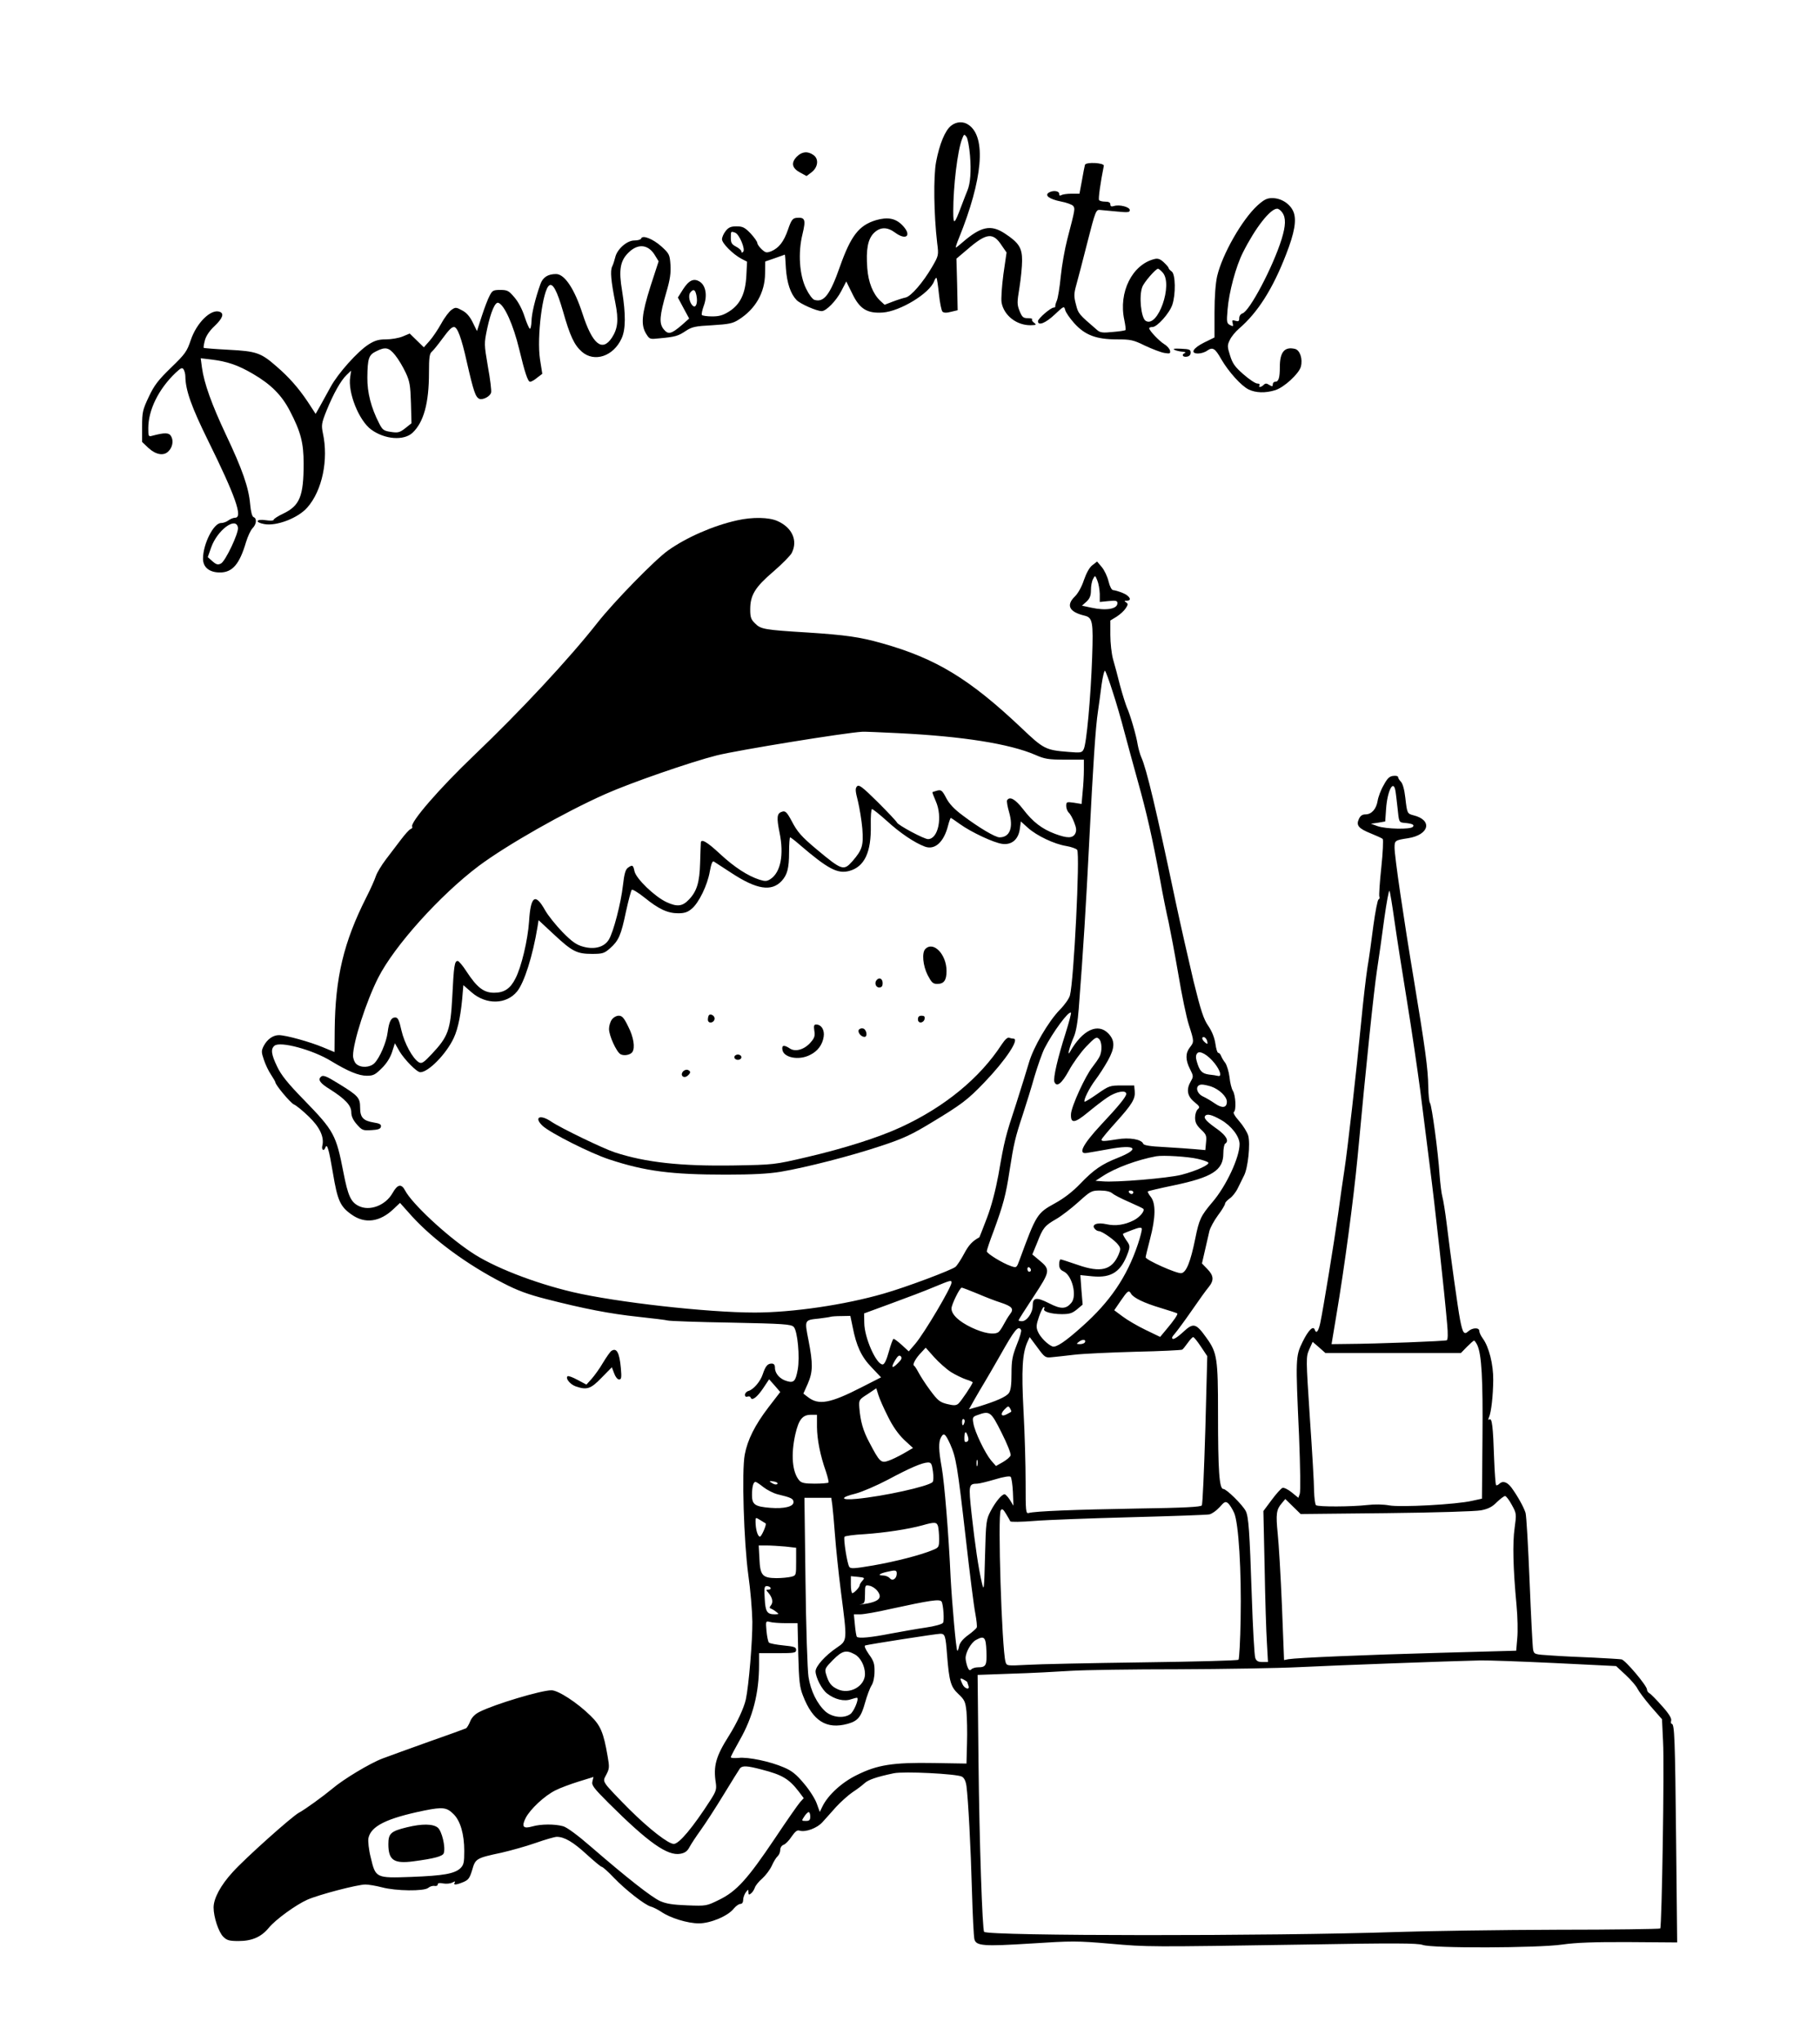 <?xml version="1.0" encoding="UTF-8" standalone="yes"?>
<svg version="1.0" xmlns="http://www.w3.org/2000/svg" width="773pt" height="867pt" viewBox="0 0 1031 1156" preserveAspectRatio="xMidYMid meet">
  <g transform="translate(0,1156) scale(0.1,-0.1)" fill="#000000" stroke="none">
    <path d="M5388 10850 c-34 -26 -66 -104 -85 -204 -16 -84 -13 -299 6 -461 9
-69 8 -71 -29 -135 -52 -89 -120 -167 -150 -173 -14 -3 -46 -13 -72 -23 l-47
-18 -25 23 c-41 39 -67 104 -73 184 -8 106 3 164 37 199 36 35 75 36 120 3 66
-49 98 -15 40 43 -38 38 -82 46 -148 27 -96 -29 -142 -88 -204 -263 -56 -160
-91 -205 -145 -188 -10 3 -31 31 -46 62 -39 78 -47 206 -21 310 20 83 15 97
-36 92 -20 -3 -28 -13 -46 -66 -24 -69 -51 -104 -95 -123 -27 -10 -32 -9 -54
11 -14 13 -25 29 -25 36 0 7 -17 31 -38 54 -33 34 -45 40 -80 40 -32 0 -45 -6
-61 -26 -12 -15 -21 -36 -21 -47 0 -23 61 -84 109 -110 l33 -17 -4 -78 c-5
-102 -34 -163 -96 -203 -36 -23 -58 -29 -98 -29 -29 0 -55 4 -58 8 -3 5 2 28
11 53 21 57 11 113 -22 135 -34 22 -62 10 -96 -43 l-29 -46 32 -60 32 -59 -44
-39 c-59 -50 -75 -53 -101 -21 -26 33 -23 75 16 210 21 71 26 108 23 155 -4
57 -7 63 -51 103 -48 43 -108 67 -115 45 -2 -6 -19 -11 -39 -11 -42 0 -98 -50
-108 -96 -4 -16 -11 -39 -17 -51 -12 -24 -7 -82 18 -207 19 -96 14 -145 -20
-197 -55 -82 -110 -37 -166 136 -46 142 -102 225 -150 225 -46 0 -75 -18 -89
-58 -29 -81 -50 -169 -50 -209 -1 -24 -5 -43 -9 -43 -4 0 -18 31 -30 68 -13
41 -36 85 -58 110 -32 38 -40 42 -80 42 -39 0 -45 -3 -60 -32 -10 -18 -30 -71
-45 -117 l-27 -84 -24 49 c-16 33 -36 56 -60 68 -33 18 -38 19 -59 4 -13 -8
-40 -43 -59 -78 -19 -34 -49 -79 -67 -99 l-32 -36 -40 39 -40 39 -41 -17 c-22
-9 -64 -16 -93 -16 -41 0 -63 -6 -98 -28 -63 -40 -174 -164 -216 -241 -20 -36
-47 -86 -60 -109 l-25 -44 -45 69 c-53 79 -107 140 -178 201 -87 76 -113 85
-269 93 -76 4 -140 9 -142 11 -2 2 1 22 7 44 7 25 27 54 55 80 45 43 55 70 29
80 -49 19 -132 -62 -165 -162 -21 -62 -31 -77 -111 -154 -72 -70 -95 -99 -126
-165 -35 -74 -38 -87 -38 -168 l0 -88 37 -35 c42 -38 86 -45 112 -18 23 22 30
59 16 84 -12 23 -36 23 -108 4 -21 -6 -22 -3 -22 43 0 103 58 221 154 313 31
29 38 32 46 20 5 -8 10 -26 10 -40 1 -79 35 -173 129 -364 155 -314 198 -436
153 -436 -10 0 -27 -7 -38 -15 -10 -8 -29 -15 -42 -15 -42 0 -102 -119 -102
-202 0 -49 36 -78 96 -78 71 0 111 47 148 173 10 32 26 67 37 78 22 22 25 55
6 62 -9 3 -16 30 -20 74 -8 94 -45 199 -137 393 -81 172 -124 292 -136 380
l-7 53 59 -7 c92 -11 153 -32 238 -82 101 -59 162 -120 208 -209 62 -119 78
-181 78 -299 0 -185 -22 -238 -116 -283 -30 -14 -54 -30 -54 -35 0 -5 -19 -6
-45 -2 -55 8 -63 -12 -8 -22 69 -13 192 34 244 94 84 95 121 270 88 421 -9 45
-8 56 21 128 39 96 81 171 114 202 l25 24 -5 -35 c-15 -88 49 -248 119 -299
77 -56 184 -64 234 -18 63 60 93 167 93 340 0 87 3 109 17 120 9 8 34 39 56
69 40 54 55 70 69 70 19 0 42 -61 72 -196 39 -171 50 -202 72 -211 20 -7 61
14 66 36 3 9 -5 75 -18 146 -22 130 -22 130 -4 217 21 96 45 151 63 145 34
-11 85 -125 118 -262 32 -133 49 -185 62 -185 7 0 25 10 40 23 l29 22 -13 82
c-19 126 15 396 53 419 20 13 44 -32 77 -146 40 -141 64 -192 107 -230 71 -62
179 -26 225 75 24 51 24 138 3 270 -20 117 -11 170 36 216 54 54 114 48 152
-18 l19 -31 -46 -141 c-50 -159 -56 -218 -25 -269 20 -32 21 -32 77 -26 88 8
105 13 148 42 35 23 54 27 150 32 95 6 116 10 150 32 95 60 148 153 149 261
l1 68 55 19 c30 11 55 19 56 20 1 0 4 -35 6 -78 6 -83 26 -143 60 -179 21 -22
114 -63 143 -63 25 0 82 58 111 114 l28 54 34 -69 c42 -87 84 -113 173 -107
98 7 264 108 290 176 5 14 12 23 14 20 3 -2 9 -44 14 -92 5 -48 14 -93 20 -99
7 -7 23 -8 48 -1 l38 9 -3 146 -4 146 59 50 c112 97 148 101 198 24 l27 -39
-18 -124 c-9 -70 -14 -140 -10 -161 14 -72 84 -127 163 -127 34 1 36 2 21 14
-10 7 -15 16 -11 19 3 4 -7 7 -24 7 -27 0 -33 6 -47 40 -15 37 -15 49 -1 133
8 50 15 120 15 154 0 71 -18 100 -97 152 -80 53 -136 41 -241 -50 -18 -16 -35
-29 -37 -29 -3 0 5 24 17 53 135 333 156 571 56 641 -30 22 -70 20 -100 -4z
m107 -170 c7 -87 2 -156 -14 -195 -5 -11 -20 -51 -35 -90 -40 -107 -46 -110
-46 -30 0 142 24 343 50 410 11 28 12 29 25 12 7 -10 16 -58 20 -107z m-1330
-436 c23 -9 59 -94 45 -108 -7 -7 -10 -6 -10 2 0 6 -13 18 -30 27 -25 13 -30
22 -30 50 0 38 0 38 25 29z m-220 -354 c9 -41 -2 -75 -20 -60 -19 16 -28 60
-14 76 17 21 27 17 34 -16z m-1706 -340 c18 -22 44 -66 59 -98 23 -49 27 -73
30 -172 l3 -115 -35 -28 c-32 -25 -42 -27 -82 -21 -40 6 -47 11 -66 48 -46 89
-68 176 -67 260 1 108 8 128 49 148 53 27 73 23 109 -22z m-891 -977 c4 -31
-71 -189 -96 -202 -17 -9 -26 -7 -48 12 l-27 24 19 54 c35 100 143 179 152
112z"/>
    <path d="M4514 10675 c-34 -35 -28 -65 18 -90 l37 -20 28 21 c37 28 43 76 11
98 -32 23 -65 20 -94 -9z"/>
    <path d="M6146 10628 c-2 -7 -10 -47 -17 -88 l-14 -75 -45 0 c-25 0 -51 -4
-57 -8 -9 -5 -13 -3 -13 7 0 18 -36 21 -59 7 -25 -16 4 -37 68 -50 33 -6 64
-18 70 -25 12 -15 12 -17 -33 -189 -14 -54 -31 -149 -37 -210 -6 -62 -16 -123
-22 -137 -6 -14 -10 -28 -9 -32 1 -5 -3 -8 -9 -8 -17 0 -89 -62 -89 -77 0 -28
43 -11 94 37 52 49 54 50 60 27 3 -14 26 -47 51 -75 61 -68 125 -92 242 -92
78 0 93 -3 160 -36 41 -19 90 -38 110 -41 30 -5 34 -3 31 13 -2 10 -16 27 -33
37 -30 19 -84 76 -85 90 0 4 8 7 19 7 26 0 96 78 112 126 20 60 18 172 -3 188
-10 7 -18 16 -18 20 0 4 -12 18 -27 32 -20 19 -34 24 -53 19 -126 -31 -205
-188 -171 -345 6 -29 9 -55 7 -57 -2 -3 -35 -8 -72 -11 -57 -6 -72 -4 -89 11
-106 91 -107 93 -120 145 -12 45 -12 60 2 110 9 31 37 140 63 242 45 177 49
185 71 183 13 -1 57 -5 97 -9 61 -6 72 -5 72 8 0 18 -59 33 -90 23 -14 -4 -20
-2 -20 9 0 11 -9 16 -29 16 -17 0 -32 4 -35 9 -5 7 8 100 27 194 3 17 -102 23
-107 5z m440 -609 c61 -67 -27 -317 -96 -274 -26 16 -39 141 -19 192 10 27 76
103 89 103 4 0 15 -9 26 -21z"/>
    <path d="M7123 10398 c-87 -80 -199 -276 -228 -400 -9 -40 -15 -115 -15 -205
l0 -142 -57 -28 c-65 -32 -83 -63 -36 -63 16 0 39 7 51 16 32 22 45 14 80 -48
42 -72 114 -152 156 -172 40 -19 93 -21 149 -4 50 15 135 93 146 133 12 44 -5
94 -33 101 -59 14 -86 -17 -86 -103 0 -61 -7 -83 -26 -83 -8 0 -14 -7 -14 -15
0 -13 -3 -13 -20 -3 -15 10 -22 10 -32 0 -14 -14 -32 -16 -23 -2 3 6 -2 10
-13 10 -10 0 -45 23 -78 52 -48 42 -62 61 -76 107 -16 50 -16 58 -1 88 8 18
32 47 52 64 106 91 191 225 266 419 49 125 61 197 42 243 -19 45 -69 77 -120
77 -30 0 -46 -8 -84 -42z m141 -40 c21 -30 20 -73 -4 -151 -49 -157 -182 -409
-222 -420 -10 -3 -18 -15 -18 -27 0 -17 -4 -20 -21 -15 -19 6 -21 4 -16 -14 4
-18 3 -19 -15 -10 -19 10 -20 17 -14 88 8 99 47 244 87 323 71 141 155 248
194 248 8 0 21 -10 29 -22z"/>
    <path d="M6655 9580 c11 -5 31 -9 45 -10 14 -1 19 -4 13 -7 -22 -8 -14 -25 10
-21 14 2 22 10 22 23 0 17 -7 20 -55 22 -39 2 -49 0 -35 -7z"/>
    <path d="M4175 8615 c-132 -29 -286 -96 -390 -170 -75 -53 -306 -290 -400
-409 -161 -205 -437 -501 -700 -752 -196 -187 -364 -381 -350 -404 3 -4 -1
-10 -9 -13 -8 -3 -32 -30 -54 -59 -22 -29 -61 -80 -86 -113 -25 -33 -51 -76
-57 -95 -6 -19 -30 -73 -54 -120 -128 -253 -176 -454 -179 -750 l-1 -126 -65
27 c-74 31 -211 69 -250 69 -33 0 -66 -23 -86 -61 -14 -28 -14 -35 1 -79 9
-27 27 -65 41 -85 13 -20 24 -39 24 -42 0 -15 84 -115 104 -125 13 -5 51 -36
84 -68 63 -60 90 -117 78 -166 -6 -24 9 -34 17 -11 10 27 20 -8 43 -144 26
-156 41 -190 107 -236 75 -53 160 -41 237 33 l36 34 67 -75 c122 -134 315
-276 517 -379 80 -42 144 -65 242 -90 214 -55 363 -84 523 -101 83 -9 158 -18
168 -21 10 -3 171 -9 357 -12 298 -6 341 -9 356 -24 22 -21 36 -173 23 -242
-12 -66 -22 -77 -62 -65 -39 11 -67 43 -67 75 0 17 -6 24 -19 24 -23 0 -35
-15 -50 -60 -13 -40 -51 -86 -81 -95 -11 -3 -20 -13 -20 -22 0 -9 6 -13 14
-10 8 3 16 1 18 -5 7 -21 36 0 71 52 l34 51 32 -36 31 -36 -67 -87 c-77 -101
-118 -183 -134 -267 -18 -93 -5 -498 20 -681 12 -83 22 -202 23 -265 1 -106
-20 -363 -37 -441 -11 -49 -50 -133 -96 -206 -74 -117 -89 -171 -74 -267 5
-35 1 -48 -29 -95 -101 -157 -179 -250 -209 -250 -31 0 -139 84 -251 195 -63
63 -123 126 -132 140 -16 24 -16 28 2 60 16 31 17 41 6 102 -23 134 -40 174
-97 229 -75 74 -183 144 -221 144 -59 0 -322 -79 -407 -122 -25 -12 -44 -31
-53 -53 -7 -18 -18 -36 -23 -40 -6 -3 -99 -37 -208 -75 -109 -39 -228 -82
-265 -96 -72 -27 -223 -118 -285 -171 -53 -44 -155 -118 -189 -136 -40 -21
-307 -260 -376 -337 -68 -74 -108 -149 -108 -200 0 -54 28 -139 55 -166 20
-20 34 -24 87 -24 75 0 128 23 170 74 38 47 154 131 219 160 66 29 284 86 329
86 17 0 60 -7 94 -16 79 -21 238 -23 262 -3 9 8 25 13 36 11 10 -2 18 2 18 9
0 8 10 9 31 5 17 -3 40 -1 51 5 15 8 19 8 14 0 -10 -15 8 -14 49 3 29 12 36
23 50 69 18 64 24 67 165 97 52 12 139 36 193 55 54 19 109 35 121 35 44 0 94
-30 170 -100 42 -38 80 -70 85 -70 5 0 36 -27 68 -61 66 -69 176 -155 210
-164 12 -3 38 -16 58 -29 52 -36 151 -66 214 -66 66 0 166 42 198 84 12 14 28
26 37 26 10 0 16 9 16 23 0 13 7 32 15 43 14 18 14 18 15 0 0 -15 3 -16 15 -6
8 6 17 21 21 32 3 11 22 35 42 52 19 17 44 50 54 72 10 23 25 47 33 54 8 7 15
23 15 36 0 13 8 25 19 29 10 3 31 24 45 46 21 30 32 39 46 34 33 -10 99 14
129 48 16 18 51 56 77 86 27 29 69 67 94 84 25 16 55 39 68 51 22 20 70 36
165 56 58 12 355 -3 386 -19 13 -7 22 -25 26 -54 10 -78 24 -340 31 -592 4
-137 10 -261 14 -275 10 -38 51 -41 322 -24 231 15 260 15 445 -1 218 -19 214
-19 1107 -5 509 9 635 8 665 -2 54 -20 651 -18 791 2 76 11 182 15 378 14
l273 -2 -6 577 c-6 578 -9 661 -25 661 -4 0 -6 8 -3 19 3 12 -13 39 -52 82
-31 35 -63 68 -71 72 -8 4 -14 14 -14 21 0 22 -122 166 -144 171 -12 2 -84 6
-161 10 -77 3 -184 8 -237 12 -94 6 -97 6 -103 32 -3 14 -12 188 -20 386 -8
198 -18 374 -23 390 -11 34 -45 95 -80 143 -25 33 -50 40 -70 20 -6 -6 -14 -9
-17 -6 -3 3 -8 70 -11 149 -6 184 -12 231 -26 223 -8 -5 -9 -1 -3 12 13 30 23
121 24 210 1 89 -24 188 -59 236 -11 15 -20 34 -20 43 0 20 -39 19 -62 -2 -24
-22 -32 -11 -47 66 -12 62 -54 362 -76 545 -8 65 -19 133 -24 150 -5 17 -12
74 -16 126 -8 127 -44 391 -54 405 -5 5 -9 47 -10 92 -1 101 -18 222 -81 603
-59 353 -110 701 -110 752 0 40 3 42 76 53 121 19 141 103 31 130 -35 9 -36
11 -46 99 -5 46 -15 81 -25 91 -9 9 -16 21 -16 26 0 6 -12 9 -27 7 -22 -2 -34
-14 -55 -53 -16 -27 -31 -68 -34 -89 -8 -47 -35 -76 -69 -76 -18 0 -29 -8 -37
-26 -17 -36 -2 -54 68 -82 32 -13 63 -27 67 -31 4 -5 1 -77 -8 -161 -9 -84
-14 -159 -11 -166 3 -7 0 -14 -5 -16 -5 -2 -18 -68 -29 -148 -10 -80 -25 -188
-34 -240 -8 -52 -24 -189 -35 -305 -28 -290 -78 -731 -96 -845 -8 -52 -24
-162 -35 -245 -23 -162 -84 -536 -101 -616 -10 -47 -23 -62 -31 -37 -9 25 -37
-4 -69 -69 -40 -82 -40 -91 -20 -533 7 -179 9 -314 4 -328 l-8 -22 -38 31
c-21 17 -44 28 -52 25 -8 -3 -35 -33 -61 -68 l-47 -63 7 -320 c3 -176 9 -368
13 -427 l6 -108 -32 0 c-24 0 -34 6 -40 23 -5 12 -14 173 -20 357 -12 363 -18
444 -34 475 -18 35 -109 125 -127 125 -23 0 -30 103 -30 429 0 309 -5 343 -65
426 -59 83 -74 88 -130 36 -41 -38 -65 -51 -65 -34 0 4 9 16 19 27 10 12 52
68 92 126 40 58 83 118 96 133 31 38 29 65 -7 102 l-31 32 17 74 c9 41 21 90
25 109 5 20 27 60 49 90 22 29 40 59 40 66 0 6 12 19 26 29 14 9 35 35 46 58
11 23 27 55 35 71 23 43 37 182 24 227 -6 20 -29 57 -51 82 -25 28 -36 48 -30
52 14 9 10 95 -6 120 -7 11 -16 46 -19 78 -4 31 -15 67 -24 80 -10 12 -20 30
-24 40 -3 9 -11 17 -16 17 -5 0 -12 23 -16 52 -5 34 -19 69 -40 100 -27 39
-42 85 -84 255 -27 115 -73 316 -101 448 -109 518 -165 753 -194 817 -8 18
-17 51 -21 73 -8 52 -43 171 -61 210 -7 17 -25 73 -39 125 -13 52 -31 120 -40
150 -8 30 -15 91 -15 136 l0 82 36 22 c19 12 42 33 51 47 14 21 14 26 2 34
-11 7 -11 9 4 9 32 0 17 28 -23 44 -22 9 -47 16 -54 16 -8 0 -19 20 -26 49 -6
26 -23 63 -38 81 l-27 32 -27 -21 c-17 -13 -34 -45 -48 -85 -12 -37 -33 -74
-50 -91 -52 -50 -34 -88 52 -109 48 -11 52 -33 45 -236 -8 -229 -32 -492 -48
-521 -10 -20 -16 -21 -88 -15 -128 10 -140 17 -264 135 -294 278 -484 394
-790 480 -127 36 -208 47 -422 61 -246 15 -265 19 -297 51 -24 23 -28 36 -28
80 0 81 28 126 131 214 49 42 96 90 104 105 36 70 3 144 -80 181 -48 22 -142
24 -230 4z m2055 -416 l0 -46 50 5 c42 4 50 2 50 -12 0 -33 -63 -44 -150 -25
l-51 11 26 23 c19 18 25 34 25 65 0 23 5 51 12 63 11 22 12 22 24 -8 7 -16 13
-51 14 -76z m73 -554 c20 -60 50 -164 67 -230 18 -66 51 -190 75 -275 51 -182
83 -323 125 -550 16 -91 39 -203 50 -250 10 -47 35 -179 55 -295 19 -115 46
-245 60 -288 30 -93 30 -95 5 -127 -25 -32 -25 -71 1 -122 20 -39 20 -43 5
-69 -27 -46 -21 -84 19 -117 31 -25 34 -30 20 -42 -8 -7 -15 -28 -15 -47 0
-27 8 -43 33 -67 30 -28 33 -35 29 -74 l-4 -43 -57 5 c-31 3 -109 8 -173 12
-84 4 -118 10 -122 19 -9 25 -79 37 -148 25 -76 -12 -88 -12 -88 -2 0 5 36 48
81 98 93 103 111 133 107 177 l-3 32 -70 0 c-68 0 -73 -2 -139 -48 -37 -26
-70 -46 -72 -44 -8 8 27 78 61 123 19 25 51 74 71 110 40 72 41 112 4 152 -60
64 -148 22 -219 -103 -18 -32 -2 30 22 85 13 30 22 84 28 160 26 338 41 584
59 940 22 438 36 655 50 745 5 33 14 100 20 148 7 49 16 85 20 80 4 -4 24 -57
43 -118z m-1213 -235 c364 -18 629 -60 775 -123 52 -23 74 -27 168 -27 l107 0
0 -57 c0 -32 -3 -89 -7 -126 l-6 -68 -43 7 c-42 6 -44 5 -44 -19 0 -13 7 -30
14 -37 8 -6 22 -31 31 -55 13 -33 14 -47 6 -64 -15 -27 -45 -27 -115 -1 -74
28 -125 67 -180 139 -45 58 -76 75 -91 51 -3 -5 2 -35 11 -66 26 -89 5 -144
-54 -144 -24 0 -117 55 -207 123 -49 36 -78 67 -95 100 -22 42 -28 47 -50 42
-14 -4 -26 -8 -28 -9 -1 -2 7 -24 19 -51 40 -90 14 -215 -44 -215 -23 0 -170
79 -176 94 -2 6 -51 58 -108 115 -88 87 -107 101 -118 90 -11 -12 -10 -26 5
-84 9 -38 21 -109 25 -156 7 -96 0 -119 -56 -184 -50 -56 -59 -53 -204 68 -86
72 -109 99 -140 159 -28 52 -37 61 -58 52 -26 -9 -28 -33 -11 -117 26 -126 6
-225 -51 -263 -20 -13 -30 -14 -62 -4 -68 22 -143 71 -224 146 -75 70 -109 89
-109 62 -1 -7 -2 -58 -4 -113 -3 -109 -18 -160 -63 -207 -37 -39 -66 -43 -127
-15 -67 31 -174 134 -182 176 -7 35 -12 37 -38 18 -13 -10 -20 -36 -27 -98
-11 -100 -54 -266 -80 -308 -26 -43 -82 -58 -146 -40 -37 10 -63 28 -116 82
-37 38 -82 94 -99 124 -56 100 -82 82 -91 -64 -7 -103 -43 -257 -77 -322 -29
-58 -64 -81 -121 -81 -59 0 -97 30 -156 120 -21 33 -44 60 -50 60 -18 0 -22
-25 -31 -205 -10 -187 -23 -223 -116 -322 -46 -49 -57 -56 -73 -47 -35 21 -82
107 -99 181 -13 59 -20 73 -35 73 -23 0 -35 -22 -43 -84 -7 -57 -45 -145 -75
-175 -25 -25 -77 -28 -103 -4 -10 9 -18 30 -18 47 0 76 75 308 142 440 92 182
352 470 570 634 160 119 481 302 717 407 141 63 484 182 631 219 120 30 731
129 825 134 11 1 103 -3 205 -8z m2814 -322 c3 -13 8 -59 13 -103 8 -79 8 -80
38 -83 46 -4 60 -11 48 -23 -15 -15 -151 -12 -198 4 l-39 14 41 6 40 7 5 72
c7 99 40 166 52 106z m-2880 -175 c74 -68 156 -123 214 -145 57 -22 109 24
133 120 6 23 13 42 15 42 2 0 26 -16 52 -35 64 -46 192 -106 240 -112 53 -7
91 25 99 84 l6 43 40 -36 c50 -45 149 -92 217 -103 29 -5 57 -15 62 -22 17
-25 -19 -744 -41 -824 -4 -17 -30 -54 -57 -81 -66 -68 -150 -213 -175 -299
-11 -38 -44 -144 -73 -235 -60 -182 -66 -204 -100 -401 -16 -86 -39 -176 -65
-244 -23 -60 -42 -109 -43 -110 -39 -21 -60 -43 -86 -92 -17 -32 -39 -66 -49
-75 -21 -18 -281 -116 -408 -152 -218 -63 -514 -107 -730 -107 -267 0 -783 58
-1031 116 -220 52 -453 143 -575 226 -144 96 -336 276 -374 349 -21 40 -43 36
-71 -14 -40 -71 -131 -105 -193 -73 -44 22 -60 59 -85 187 -42 216 -53 237
-223 412 -94 96 -131 143 -153 190 -34 70 -37 100 -15 118 32 27 217 -23 321
-87 96 -58 156 -83 202 -83 37 0 48 6 85 43 27 26 48 60 58 91 l16 50 27 -47
c28 -46 97 -117 117 -117 46 0 148 104 190 195 25 54 42 139 51 264 l3 34 47
-41 c82 -71 196 -69 257 5 41 50 89 202 116 366 l6 38 86 -80 c105 -98 131
-111 217 -111 59 0 69 3 101 31 50 44 63 74 91 208 14 64 29 120 33 124 4 4
37 -16 72 -44 80 -65 131 -89 191 -89 35 0 54 6 77 26 40 33 89 134 102 211 8
43 15 61 23 56 6 -4 51 -33 100 -65 142 -93 226 -107 284 -45 32 35 42 72 42
163 0 46 3 84 6 84 3 0 27 -18 52 -40 163 -140 217 -168 284 -150 86 24 124
107 121 258 -1 53 2 92 7 92 5 0 43 -30 84 -67z m2875 -563 c12 -85 44 -290
71 -455 27 -165 60 -392 75 -505 14 -113 39 -308 55 -435 28 -215 82 -706 98
-893 5 -53 4 -86 -2 -90 -10 -5 -389 -20 -572 -21 l-81 -1 28 168 c45 266 96
648 119 887 50 538 92 940 110 1060 11 72 30 205 42 297 13 92 26 161 29 155
4 -7 16 -82 28 -167z m-1862 -637 c-45 -141 -72 -256 -64 -278 13 -32 42 -9
82 64 22 41 66 102 97 135 49 51 59 58 72 46 19 -15 21 -72 4 -103 -6 -12 -24
-38 -39 -57 -41 -51 -119 -222 -122 -266 -3 -56 20 -54 94 7 35 29 85 68 112
86 50 34 107 44 107 20 0 -16 -46 -72 -143 -175 -105 -113 -133 -169 -79 -159
15 2 69 12 121 21 156 29 184 3 53 -49 -91 -36 -136 -67 -212 -146 -43 -45
-92 -83 -145 -112 -100 -55 -105 -63 -199 -319 -17 -46 -17 -47 -49 -36 -47
16 -137 71 -137 84 0 6 17 58 39 115 54 148 69 202 90 341 24 155 32 188 75
318 19 58 49 154 66 215 18 60 43 132 57 160 48 93 137 214 150 202 2 -3 -11
-54 -30 -114z m802 -49 c3 -16 1 -17 -13 -5 -19 16 -21 34 -3 29 6 -3 14 -13
16 -24z m42 -124 c32 -41 42 -77 19 -71 -8 2 -32 6 -53 8 -39 6 -52 20 -68 76
-6 20 -5 35 3 44 14 18 60 -8 99 -57z m-20 -131 c46 -16 89 -57 89 -86 0 -35
-26 -39 -68 -10 -20 14 -49 31 -64 38 -44 19 -50 69 -9 69 10 0 33 -5 52 -11z
m56 -189 c59 -34 104 -93 105 -136 1 -74 -75 -238 -154 -330 -66 -78 -75 -97
-97 -206 -27 -133 -51 -192 -79 -196 -25 -4 -202 75 -202 90 0 4 11 51 25 104
32 122 33 201 4 238 -12 15 -19 29 -17 31 2 2 68 18 146 34 220 46 282 86 282
181 0 27 5 52 10 55 24 15 7 45 -42 81 -60 42 -80 63 -72 75 10 16 38 9 91
-21z m-131 -221 c27 -6 53 -15 58 -20 13 -11 -66 -48 -152 -70 -75 -19 -369
-44 -446 -37 l-40 3 40 26 c71 47 196 93 304 113 40 7 182 -2 236 -15z m-485
-195 c9 -8 51 -30 93 -48 43 -19 79 -36 82 -39 12 -11 -19 -48 -54 -66 -52
-26 -103 -33 -153 -22 -52 12 -88 -1 -68 -25 6 -8 17 -14 24 -14 18 0 93 -53
110 -78 14 -18 14 -25 2 -54 -38 -89 -101 -105 -232 -59 -49 17 -93 31 -97 31
-4 0 -8 -13 -8 -28 0 -21 7 -32 25 -40 48 -22 78 -138 44 -178 -30 -36 -59
-37 -125 -3 -73 37 -94 34 -94 -14 0 -40 -33 -87 -61 -87 -10 0 -19 2 -19 5 0
3 38 63 85 134 96 146 97 153 30 208 l-37 31 28 68 c32 83 42 95 108 133 28
16 84 59 124 95 70 63 75 66 124 66 33 0 58 -6 69 -16z m119 6 c0 -5 -4 -10
-9 -10 -6 0 -13 5 -16 10 -3 6 1 10 9 10 9 0 16 -4 16 -10z m26 -294 c-62
-185 -158 -326 -317 -467 -96 -86 -146 -119 -167 -112 -27 10 -70 53 -83 85
-10 24 -9 38 7 84 10 29 22 54 27 54 4 0 5 -5 2 -10 -9 -15 40 -30 100 -30 44
0 59 5 86 27 l32 27 -7 84 -6 83 70 -7 c108 -10 162 27 201 137 11 33 10 39
-11 68 -12 18 -21 34 -18 36 2 2 26 12 53 22 37 14 51 16 53 7 2 -7 -8 -46
-22 -88z m-606 -147 c0 -5 -4 -9 -10 -9 -5 0 -10 7 -10 16 0 8 5 12 10 9 6 -3
10 -10 10 -16z m-450 -71 c0 -26 -154 -286 -205 -346 l-37 -43 -39 36 c-21 19
-42 35 -47 35 -4 0 -16 -33 -27 -73 -13 -47 -25 -72 -35 -72 -36 0 -103 150
-104 235 l-1 54 155 57 c85 31 193 72 240 92 97 40 100 41 100 25z m145 -61
c44 -19 103 -42 132 -51 67 -22 79 -36 54 -67 -10 -13 -26 -40 -36 -59 -10
-19 -23 -38 -29 -42 -25 -17 -85 -6 -152 26 -72 34 -114 74 -114 108 0 22 47
118 58 118 4 0 43 -15 87 -33z m872 -1 c14 -24 74 -53 168 -81 50 -15 92 -29
94 -31 5 -5 -19 -40 -62 -91 l-35 -42 -83 40 c-46 22 -105 57 -130 76 l-47 35
37 54 c39 57 46 62 58 40z m-1577 -188 c21 -108 49 -169 107 -229 l54 -57
-108 -55 c-181 -93 -245 -104 -306 -57 l-26 20 25 56 c29 67 30 112 4 246 -23
117 -24 114 60 123 30 4 60 8 65 10 6 2 33 4 61 4 l51 1 13 -62z m954 -17 c4
-5 -7 -43 -24 -84 -25 -64 -30 -89 -30 -164 0 -63 -4 -95 -15 -110 -15 -21
-71 -46 -173 -77 l-53 -15 32 57 c18 31 42 73 54 92 12 19 52 89 90 155 84
149 103 172 119 146z m174 -155 c20 2 78 8 127 14 50 6 206 13 347 17 141 3
261 9 265 12 5 3 19 21 32 39 12 17 26 32 30 32 5 0 24 -24 44 -54 l36 -54
-11 -416 c-7 -229 -15 -422 -20 -429 -5 -9 -98 -14 -370 -18 -354 -6 -575 -15
-610 -25 -17 -5 -18 8 -18 173 0 98 -5 280 -12 406 -12 232 -7 325 23 391 l12
26 44 -59 c41 -56 45 -59 81 -55z m187 83 c-4 -5 -16 -9 -28 -9 -21 1 -21 1
-3 15 20 15 41 11 31 -6z m2224 -15 c24 -54 32 -187 29 -524 l-3 -345 -55 -12
c-89 -21 -408 -38 -471 -26 -33 6 -81 7 -124 2 -88 -10 -277 -11 -290 -1 -5 4
-10 41 -11 82 0 41 -11 228 -24 415 -22 337 -22 341 -4 384 l20 44 36 -31 36
-32 384 0 384 0 34 35 c19 19 37 35 40 35 4 0 12 -12 19 -26z m-2982 -152 c26
-16 65 -35 86 -42 20 -6 37 -14 37 -16 0 -10 -67 -110 -82 -122 -13 -10 -26
-10 -63 -1 -41 10 -53 20 -96 78 -27 36 -56 82 -66 101 -10 19 -21 36 -25 38
-11 5 9 42 40 74 l26 28 48 -54 c26 -29 69 -67 95 -84z m-300 51 c-34 -35 -42
-27 -16 16 15 25 23 31 32 22 8 -8 5 -18 -16 -38z m-57 -303 c28 -57 59 -100
92 -132 l50 -46 -53 -31 c-30 -17 -69 -36 -88 -42 -40 -14 -49 -5 -105 102
-37 68 -52 123 -58 199 -3 44 -2 46 47 77 l49 33 12 -38 c6 -20 30 -75 54
-122z m698 27 c-1 -1 -13 -8 -25 -14 -31 -17 -39 1 -12 28 20 20 22 20 31 5 6
-10 8 -18 6 -19z m-54 -119 c31 -61 54 -119 51 -128 -3 -9 -23 -26 -44 -38
l-39 -22 -28 32 c-34 41 -93 163 -100 210 -6 32 -4 37 22 46 71 26 77 22 138
-100z m-1046 33 c1 -72 18 -160 51 -253 10 -31 17 -59 14 -62 -4 -3 -39 -6
-78 -6 -56 0 -75 4 -87 18 -40 46 -49 146 -22 264 19 81 40 108 88 108 l34 0
0 -69z m835 24 c-7 -21 -13 -19 -13 6 0 11 4 18 10 14 5 -3 7 -12 3 -20z m21
-81 c4 -14 2 -24 -8 -27 -11 -4 -14 2 -13 28 2 35 10 35 21 -1z m-101 -41 c33
-76 40 -114 88 -533 22 -195 46 -386 54 -425 7 -38 11 -74 8 -80 -2 -5 -24
-25 -49 -43 -30 -22 -47 -43 -51 -63 -3 -16 -8 -28 -10 -25 -7 6 -30 269 -38
416 -11 246 -35 535 -50 620 -18 100 -19 144 -5 171 16 30 25 23 53 -38z m154
-120 c-3 -10 -5 -4 -5 12 0 17 2 24 5 18 2 -7 2 -21 0 -30z m-252 -34 c4 -28
3 -55 -2 -60 -25 -25 -280 -81 -430 -95 -94 -9 -96 8 -5 30 37 10 118 45 181
78 127 68 195 97 228 98 18 0 22 -7 28 -51z m453 -117 l3 -77 -20 33 c-11 17
-25 32 -30 32 -16 0 -51 -42 -79 -95 -25 -48 -27 -58 -32 -255 -5 -194 -6
-202 -18 -151 -19 80 -39 217 -58 389 -18 166 -17 171 32 172 11 0 56 11 100
24 49 15 83 20 89 15 5 -5 11 -44 13 -87z m-1334 47 c-3 -5 -14 -5 -25 1 -26
14 -24 18 6 12 14 -2 22 -8 19 -13z m-79 -19 c21 -16 56 -34 79 -40 79 -19 91
-25 91 -45 0 -25 -52 -38 -131 -32 -87 7 -104 18 -104 72 0 46 7 75 20 75 4 0
24 -13 45 -30z m4239 -100 c27 -49 27 -51 16 -132 -12 -85 -9 -223 11 -438 6
-63 8 -147 4 -186 l-6 -70 -438 -12 c-433 -12 -802 -28 -852 -36 l-25 -5 -12
307 c-7 169 -18 353 -24 409 -11 111 -8 136 23 172 l20 24 43 -42 44 -43 483
5 c278 3 507 10 539 16 40 8 63 19 89 46 20 19 41 35 47 35 6 0 23 -22 38 -50z
m-3849 -2 c3 -24 10 -99 15 -168 5 -69 20 -215 34 -324 36 -279 37 -273 -24
-315 -65 -44 -120 -105 -120 -134 1 -35 35 -102 65 -125 43 -34 97 -47 136
-33 18 6 34 10 35 8 10 -9 -20 -79 -39 -92 -37 -26 -101 -19 -140 14 -48 43
-85 118 -97 197 -6 38 -14 282 -17 542 l-6 472 76 0 76 0 6 -42z m2276 -43
c26 -58 42 -331 37 -602 -2 -122 -8 -226 -12 -230 -4 -5 -249 -11 -544 -15
-295 -4 -589 -10 -653 -14 -116 -6 -116 -6 -123 17 -21 77 -45 831 -27 858 7
11 14 7 30 -20 12 -19 22 -38 24 -42 1 -5 63 -4 137 2 74 6 322 15 550 21 228
6 427 13 441 16 14 3 40 21 58 41 27 31 33 34 48 22 9 -8 24 -32 34 -54z
m-2654 -60 c8 -4 -23 -75 -32 -75 -13 0 -25 43 -25 86 0 24 0 24 28 7 15 -9
28 -17 29 -18z m977 -17 c3 -13 6 -45 6 -71 0 -45 -2 -49 -34 -62 -68 -29
-213 -66 -339 -88 -106 -18 -129 -20 -136 -8 -12 18 -34 159 -27 170 3 5 54
12 113 15 116 8 248 28 328 50 70 20 82 19 89 -6z m-865 -114 l61 -7 0 -78 c0
-77 0 -79 -27 -86 -16 -4 -54 -8 -85 -8 -79 1 -92 15 -96 110 l-4 75 44 0 c25
0 73 -3 107 -6z m631 -153 c0 -29 -24 -45 -40 -26 -7 8 -24 15 -38 15 -32 0
-22 10 20 20 51 12 58 11 58 -9z m-194 -40 c-9 -10 -16 -21 -16 -26 0 -11 -31
-45 -42 -45 -4 0 -8 21 -8 48 l0 48 41 -4 c37 -4 39 -5 25 -21z m84 -58 c33
-42 7 -64 -90 -77 -16 -2 -17 -2 -2 1 19 4 22 10 22 57 0 51 1 53 25 48 14 -2
34 -15 45 -29z m-605 17 c3 -5 -2 -10 -11 -10 -15 0 -16 -2 -2 -17 24 -28 29
-54 16 -71 -9 -11 -10 -16 -2 -19 6 -2 20 -10 30 -18 18 -14 18 -14 -6 -15
-45 0 -54 14 -58 89 -4 59 -2 71 11 71 9 0 19 -4 22 -10z m969 -78 c10 -17 16
-108 8 -120 -5 -8 -49 -20 -98 -27 -49 -7 -138 -23 -198 -34 -112 -22 -182
-29 -192 -18 -3 3 -8 33 -11 66 l-6 61 36 0 c20 0 96 13 169 30 225 49 282 58
292 42z m-883 -122 l67 0 4 -177 c4 -153 8 -186 27 -234 55 -143 133 -192 253
-159 58 16 76 39 98 118 11 40 28 85 37 99 10 15 17 47 17 78 1 44 -4 61 -32
99 -21 31 -28 48 -20 50 25 7 403 66 425 66 26 0 30 -11 38 -120 12 -151 21
-181 64 -221 35 -33 40 -43 46 -100 3 -35 5 -116 3 -179 l-3 -115 -185 3
c-231 4 -320 -10 -436 -68 -85 -41 -164 -114 -195 -178 l-15 -31 -17 47 c-9
26 -41 77 -72 113 -43 52 -69 73 -114 92 -78 34 -203 60 -257 54 -24 -2 -44
-1 -44 4 0 5 23 48 50 96 75 131 110 266 110 429 l0 64 105 0 c96 0 105 2 105
19 0 15 -11 19 -72 25 -40 4 -77 11 -82 16 -5 5 -11 35 -14 66 -5 56 -4 57 19
51 13 -4 54 -7 90 -7z m1137 -159 c3 -80 -2 -91 -48 -91 -15 0 -31 -5 -38 -12
-8 -8 -14 -5 -22 16 -5 15 -10 36 -10 48 0 33 31 88 59 103 47 26 56 17 59
-64z m-747 -17 c33 -17 59 -66 59 -112 0 -70 -88 -118 -155 -86 -37 17 -51 36
-66 87 -8 28 -4 34 40 79 52 52 74 58 122 32z m3969 -50 l345 -17 55 -51 c30
-28 60 -63 66 -77 7 -14 40 -59 75 -100 l64 -73 6 -126 c8 -140 -7 -1049 -16
-1059 -4 -3 -266 -7 -583 -7 -318 -1 -728 -7 -912 -13 -705 -24 -2311 -23
-2335 1 -10 10 -27 502 -32 969 l-5 486 193 7 c107 3 257 11 334 16 77 5 352
9 610 9 259 1 567 6 685 12 202 10 847 34 1025 38 44 1 235 -6 425 -15z
m-3330 -109 c0 -2 3 -10 6 -19 10 -27 -22 -18 -34 9 -16 35 -15 37 8 25 11 -6
20 -12 20 -15z m-1165 -494 c117 -30 155 -53 211 -126 l27 -36 -20 -22 c-11
-12 -76 -105 -144 -207 -154 -229 -216 -298 -314 -346 -73 -36 -74 -36 -182
-32 -81 3 -119 9 -153 24 -49 22 -190 133 -390 306 -77 67 -138 112 -160 118
-46 13 -125 13 -174 -1 -52 -15 -63 -2 -38 48 26 50 106 125 168 156 27 14 87
36 132 50 l84 26 -6 -25 c-6 -21 7 -38 91 -122 226 -225 334 -301 407 -288 27
5 40 15 52 38 9 17 38 61 64 97 26 36 85 127 130 201 45 74 87 141 92 148 14
16 40 15 123 -7z m-1745 -253 c38 -38 60 -113 60 -208 0 -66 -3 -79 -22 -98
-34 -31 -95 -42 -278 -49 -202 -7 -202 -7 -230 111 -11 43 -16 92 -13 108 14
69 103 113 317 157 105 21 127 18 166 -21z m2020 -13 c0 -20 -5 -25 -25 -25
-25 0 -25 1 -9 25 9 14 20 25 25 25 5 0 9 -11 9 -25z"/>
    <path d="M5242 6188 c-21 -21 -14 -95 13 -148 22 -42 30 -50 54 -50 38 0 53
20 53 73 0 94 -74 171 -120 125z"/>
    <path d="M4967 6013 c-15 -15 -7 -43 13 -43 15 0 20 7 20 25 0 24 -18 34 -33
18z"/>
    <path d="M4016 5813 c-3 -4 -6 -15 -6 -25 0 -24 33 -21 38 3 3 17 -21 33 -32
22z"/>
    <path d="M3466 5788 c-9 -12 -16 -36 -16 -53 0 -38 42 -130 65 -143 20 -11 56
-4 67 12 17 24 7 86 -23 144 -24 50 -35 62 -54 62 -13 0 -31 -10 -39 -22z"/>
    <path d="M5200 5789 c0 -25 33 -22 38 4 2 12 -3 17 -17 17 -15 0 -21 -6 -21
-21z"/>
    <path d="M4613 5725 c5 -28 1 -41 -19 -64 -35 -42 -87 -58 -119 -37 -33 22
-47 20 -43 -6 6 -46 94 -63 157 -30 43 21 70 57 77 103 6 38 -13 69 -43 69
-12 0 -14 -8 -10 -35z"/>
    <path d="M4865 5730 c-8 -14 13 -40 32 -40 20 0 12 44 -9 48 -9 2 -19 -2 -23
-8z"/>
    <path d="M5675 5648 c-124 -191 -324 -355 -571 -469 -125 -58 -323 -121 -534
-170 -184 -43 -187 -43 -409 -47 -304 -5 -504 17 -678 74 -67 22 -305 137
-360 174 -64 44 -101 25 -49 -24 45 -41 273 -156 378 -190 203 -67 351 -86
661 -86 151 0 241 5 308 16 148 25 400 90 568 146 128 42 176 65 285 131 174
105 208 131 302 229 121 126 202 248 165 248 -5 0 -16 2 -24 5 -9 4 -24 -10
-42 -37z"/>
    <path d="M4160 5575 c0 -8 9 -15 20 -15 11 0 20 7 20 15 0 8 -9 15 -20 15 -11
0 -20 -7 -20 -15z"/>
    <path d="M3869 5494 c-18 -22 4 -42 26 -24 19 16 19 26 1 33 -8 3 -20 -1 -27
-9z"/>
    <path d="M1817 5463 c-17 -16 -3 -36 51 -69 88 -56 122 -92 122 -131 0 -22 10
-44 31 -68 30 -34 35 -36 83 -33 38 2 52 7 54 20 2 12 -7 18 -40 23 -61 10
-78 29 -78 85 0 55 -11 67 -120 134 -74 46 -91 52 -103 39z"/>
    <path d="M2305 1214 c-91 -22 -105 -35 -105 -95 0 -91 31 -112 140 -98 121 16
169 29 174 47 11 34 -11 125 -34 144 -27 22 -89 23 -175 2z"/>
    <path d="M3464 3912 c-7 -4 -28 -34 -48 -67 -19 -33 -49 -74 -65 -92 l-29 -32
-51 27 c-27 15 -53 24 -56 20 -13 -12 15 -46 46 -57 64 -22 85 -15 147 49 l58
59 13 -34 c7 -20 19 -35 28 -35 13 0 15 10 10 65 -8 88 -24 116 -53 97z"/>
  </g>
</svg>